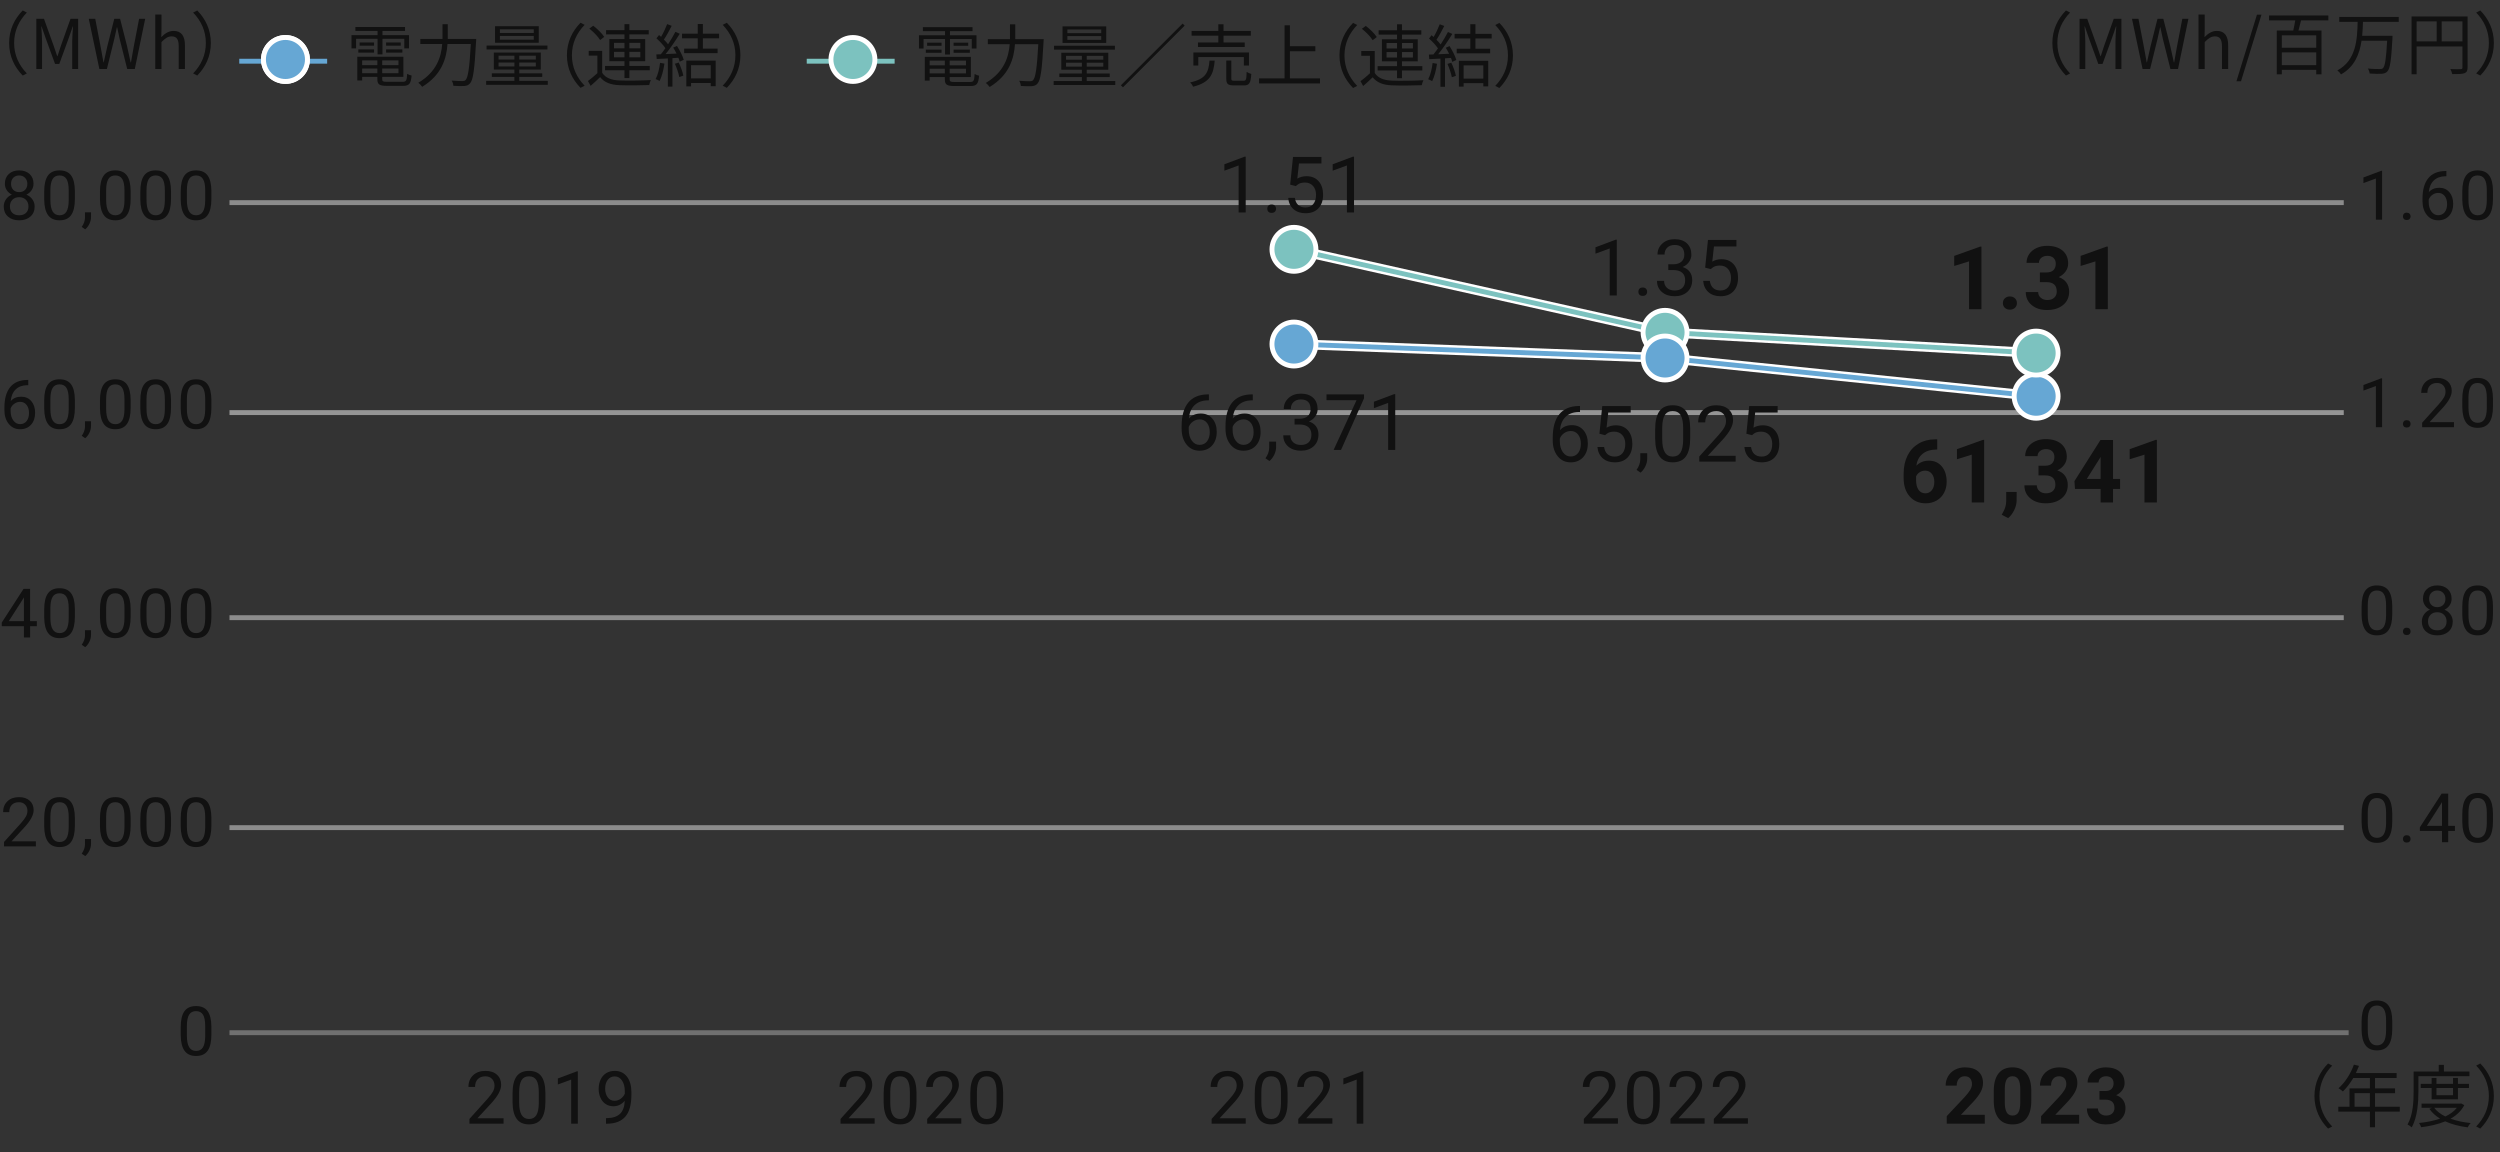 <?xml version="1.0" encoding="UTF-8"?>
<svg xmlns="http://www.w3.org/2000/svg" width="512" height="236" version="1.1" viewBox="0 0 512 236">
  <rect x="0" y="0" width="512" height="236" fill="#333333" stroke="none"/>
  <!-- Generator: Adobe Illustrator 28.6.0, SVG Export Plug-In . SVG Version: 1.2.0 Build 709)  -->
  <g>
    <g id="_電気使用量_xFF08_MWh_xFF09_" data-name="電気使用量_xFF08_MWh_xFF09_">
      <line id="_線_3497" data-name="線_3497" x1="47" y1="84.499" x2="480" y2="84.499" fill="none" isolation="isolate" opacity=".66" stroke="#c8c8c8"/>
      <line id="_線_3078" data-name="線_3078" x1="47" y1="169.499" x2="480" y2="169.499" fill="none" isolation="isolate" opacity=".6" stroke="#c8c8c8"/>
      <line id="_線_3078-2" data-name="線_3078" x1="47" y1="126.499" x2="480" y2="126.499" fill="none" isolation="isolate" opacity=".6" stroke="#c8c8c8"/>
      <line id="_線_3080" data-name="線_3080" x1="47" y1="41.499" x2="480" y2="41.499" fill="none" isolation="isolate" opacity=".6" stroke="#c8c8c8"/>
      <g isolation="isolate">
        <path d="M476.788,217.801l.841.434c-1.611,1.667-2.605,3.74-2.605,6.233s.994,4.566,2.605,6.233l-.841.435c-1.681-1.709-2.788-3.937-2.788-6.668s1.107-4.958,2.788-6.667Z" fill="#111"/>
        <path d="M491.475,227.662h-5.071v3.207h-1.05v-3.207h-6.473v-1.009h2.298v-3.754h4.175v-2.129h-3.404c-.631,1.078-1.373,2.03-2.129,2.759-.197-.168-.631-.518-.896-.658,1.316-1.148,2.492-2.955,3.151-4.832l1.05.252c-.195.49-.42.994-.644,1.471h8.349v1.009h-4.427v2.129h4.104v.98h-4.104v2.773h5.071v1.009ZM485.354,226.653v-2.773h-3.139v2.773h3.139Z" fill="#111"/>
        <path d="M495.291,220.406v3.054c0,2.157-.168,5.309-1.373,7.424-.182-.183-.616-.477-.854-.589,1.148-1.988,1.247-4.818,1.247-6.835v-4.007h5.141v-1.372h1.064v1.372h5.225v.953h-10.449ZM504.689,226.331c-.63,1.205-1.61,2.102-2.814,2.788,1.218.434,2.619.728,4.117.882-.224.21-.49.616-.602.883-1.709-.225-3.278-.616-4.609-1.232-1.484.616-3.193.994-4.93,1.204-.07-.252-.281-.645-.435-.868,1.513-.154,2.997-.435,4.313-.896-.896-.532-1.639-1.205-2.199-2.003l.561-.211h-2.156v-.854h7.914l.182-.043.658.351ZM497.994,225.141v-2.312h-2.227v-.854h2.227v-1.219h.994v1.219h3.391v-1.219h1.008v1.219h2.256v.854h-2.256v2.312h-5.393ZM498.526,226.877c.532.715,1.317,1.303,2.27,1.779.966-.462,1.793-1.036,2.367-1.779h-4.637ZM498.988,222.829v1.471h3.391v-1.471h-3.391Z" fill="#111"/>
        <path d="M507.96,231.136l-.841-.435c1.611-1.667,2.605-3.739,2.605-6.233s-.994-4.566-2.605-6.233l.841-.434c1.681,1.709,2.788,3.936,2.788,6.667s-1.107,4.959-2.788,6.668Z" fill="#111"/>
      </g>
      <g isolation="isolate">
        <path d="M5.79,77.811v1.073h-.232c-.984.019-1.768.31-2.352.875s-.92,1.36-1.012,2.386c.524-.602,1.24-.902,2.146-.902.866,0,1.558.306,2.075.916s.776,1.399.776,2.365c0,1.025-.279,1.846-.837,2.461s-1.307.923-2.246.923c-.953,0-1.725-.365-2.317-1.098-.592-.73-.889-1.673-.889-2.826v-.485c0-1.832.391-3.232,1.172-4.2.782-.969,1.945-1.465,3.49-1.487h.226ZM4.129,82.295c-.433,0-.832.13-1.196.39s-.618.586-.759.978v.465c0,.82.185,1.481.554,1.982s.83.752,1.381.752c.57,0,1.018-.21,1.343-.629s.489-.969.489-1.647c0-.684-.165-1.236-.496-1.658-.331-.421-.769-.632-1.316-.632Z" fill="#111"/>
        <path d="M15.335,83.525c0,1.481-.253,2.582-.759,3.302s-1.296,1.08-2.372,1.08c-1.062,0-1.848-.352-2.358-1.057-.51-.703-.775-1.755-.793-3.154v-1.688c0-1.463.253-2.55.759-3.261s1.299-1.066,2.379-1.066c1.071,0,1.859.343,2.365,1.029.506.686.766,1.744.779,3.175v1.641ZM14.071,81.796c0-1.071-.15-1.852-.451-2.342-.301-.489-.777-.734-1.429-.734-.647,0-1.119.244-1.415.731s-.449,1.237-.458,2.249v2.023c0,1.075.156,1.869.468,2.383.312.512.785.769,1.418.769.625,0,1.088-.241,1.391-.725s.461-1.244.475-2.283v-2.071Z" fill="#111"/>
        <path d="M17.451,89.753l-.718-.492c.428-.597.652-1.212.67-1.846v-1.142h1.237v.991c0,.46-.113.921-.338,1.381s-.509.829-.851,1.107Z" fill="#111"/>
        <path d="M26.757,83.525c0,1.481-.253,2.582-.759,3.302s-1.296,1.08-2.372,1.08c-1.062,0-1.848-.352-2.358-1.057-.51-.703-.775-1.755-.793-3.154v-1.688c0-1.463.253-2.55.759-3.261s1.299-1.066,2.379-1.066c1.071,0,1.859.343,2.365,1.029.506.686.766,1.744.779,3.175v1.641ZM25.492,81.796c0-1.071-.15-1.852-.451-2.342-.301-.489-.777-.734-1.429-.734-.647,0-1.119.244-1.415.731s-.449,1.237-.458,2.249v2.023c0,1.075.156,1.869.468,2.383.312.512.785.769,1.418.769.625,0,1.088-.241,1.391-.725s.461-1.244.475-2.283v-2.071Z" fill="#111"/>
        <path d="M35.024,83.525c0,1.481-.253,2.582-.759,3.302s-1.296,1.08-2.372,1.08c-1.062,0-1.848-.352-2.358-1.057-.51-.703-.775-1.755-.793-3.154v-1.688c0-1.463.253-2.55.759-3.261s1.299-1.066,2.379-1.066c1.071,0,1.859.343,2.365,1.029.506.686.766,1.744.779,3.175v1.641ZM33.76,81.796c0-1.071-.15-1.852-.451-2.342-.301-.489-.777-.734-1.429-.734-.647,0-1.119.244-1.415.731s-.449,1.237-.458,2.249v2.023c0,1.075.156,1.869.468,2.383.312.512.785.769,1.418.769.625,0,1.088-.241,1.391-.725s.461-1.244.475-2.283v-2.071Z" fill="#111"/>
        <path d="M43.292,83.525c0,1.481-.253,2.582-.759,3.302s-1.296,1.08-2.372,1.08c-1.062,0-1.848-.352-2.358-1.057-.51-.703-.775-1.755-.793-3.154v-1.688c0-1.463.253-2.55.759-3.261s1.299-1.066,2.379-1.066c1.071,0,1.859.343,2.365,1.029.506.686.766,1.744.779,3.175v1.641ZM42.027,81.796c0-1.071-.15-1.852-.451-2.342-.301-.489-.777-.734-1.429-.734-.647,0-1.119.244-1.415.731s-.449,1.237-.458,2.249v2.023c0,1.075.156,1.869.468,2.383.312.512.785.769,1.418.769.625,0,1.088-.241,1.391-.725s.461-1.244.475-2.283v-2.071Z" fill="#111"/>
      </g>
      <g isolation="isolate">
        <path d="M6.863,37.629c0,.497-.131.938-.393,1.326s-.616.69-1.063.909c.52.224.931.549,1.234.978s.455.914.455,1.456c0,.861-.291,1.547-.872,2.058s-1.346.766-2.293.766c-.957,0-1.724-.256-2.3-.77-.577-.512-.865-1.197-.865-2.054,0-.538.147-1.023.441-1.456s.701-.761,1.22-.984c-.442-.219-.791-.521-1.046-.909s-.383-.827-.383-1.319c0-.839.269-1.504.807-1.996s1.247-.738,2.126-.738,1.583.246,2.123.738.81,1.157.81,1.996ZM5.831,42.271c0-.556-.177-1.01-.53-1.36s-.814-.526-1.384-.526-1.026.173-1.371.52-.516.802-.516,1.367.167,1.01.502,1.333.801.485,1.398.485c.592,0,1.057-.163,1.395-.489.337-.325.506-.769.506-1.329ZM3.931,35.934c-.497,0-.899.154-1.207.461-.308.309-.461.727-.461,1.255,0,.506.151.915.455,1.228.303.312.708.468,1.213.468s.91-.156,1.213-.468c.303-.312.455-.722.455-1.228s-.157-.918-.472-1.237-.713-.479-1.196-.479Z" fill="#111"/>
        <path d="M15.335,40.739c0,1.481-.253,2.582-.759,3.302s-1.296,1.08-2.372,1.08c-1.062,0-1.848-.352-2.358-1.057-.51-.703-.775-1.755-.793-3.154v-1.688c0-1.463.253-2.55.759-3.261s1.299-1.066,2.379-1.066c1.071,0,1.859.343,2.365,1.029.506.686.766,1.744.779,3.175v1.641ZM14.071,39.01c0-1.071-.15-1.852-.451-2.342-.301-.489-.777-.734-1.429-.734-.647,0-1.119.244-1.415.731s-.449,1.237-.458,2.249v2.023c0,1.075.156,1.869.468,2.383.312.512.785.769,1.418.769.625,0,1.088-.241,1.391-.725s.461-1.244.475-2.283v-2.071Z" fill="#111"/>
        <path d="M17.451,46.967l-.718-.492c.428-.597.652-1.212.67-1.846v-1.142h1.237v.991c0,.46-.113.921-.338,1.381s-.509.829-.851,1.107Z" fill="#111"/>
        <path d="M26.757,40.739c0,1.481-.253,2.582-.759,3.302s-1.296,1.08-2.372,1.08c-1.062,0-1.848-.352-2.358-1.057-.51-.703-.775-1.755-.793-3.154v-1.688c0-1.463.253-2.55.759-3.261s1.299-1.066,2.379-1.066c1.071,0,1.859.343,2.365,1.029.506.686.766,1.744.779,3.175v1.641ZM25.492,39.01c0-1.071-.15-1.852-.451-2.342-.301-.489-.777-.734-1.429-.734-.647,0-1.119.244-1.415.731s-.449,1.237-.458,2.249v2.023c0,1.075.156,1.869.468,2.383.312.512.785.769,1.418.769.625,0,1.088-.241,1.391-.725s.461-1.244.475-2.283v-2.071Z" fill="#111"/>
        <path d="M35.024,40.739c0,1.481-.253,2.582-.759,3.302s-1.296,1.08-2.372,1.08c-1.062,0-1.848-.352-2.358-1.057-.51-.703-.775-1.755-.793-3.154v-1.688c0-1.463.253-2.55.759-3.261s1.299-1.066,2.379-1.066c1.071,0,1.859.343,2.365,1.029.506.686.766,1.744.779,3.175v1.641ZM33.76,39.01c0-1.071-.15-1.852-.451-2.342-.301-.489-.777-.734-1.429-.734-.647,0-1.119.244-1.415.731s-.449,1.237-.458,2.249v2.023c0,1.075.156,1.869.468,2.383.312.512.785.769,1.418.769.625,0,1.088-.241,1.391-.725s.461-1.244.475-2.283v-2.071Z" fill="#111"/>
        <path d="M43.292,40.739c0,1.481-.253,2.582-.759,3.302s-1.296,1.08-2.372,1.08c-1.062,0-1.848-.352-2.358-1.057-.51-.703-.775-1.755-.793-3.154v-1.688c0-1.463.253-2.55.759-3.261s1.299-1.066,2.379-1.066c1.071,0,1.859.343,2.365,1.029.506.686.766,1.744.779,3.175v1.641ZM42.027,39.01c0-1.071-.15-1.852-.451-2.342-.301-.489-.777-.734-1.429-.734-.647,0-1.119.244-1.415.731s-.449,1.237-.458,2.249v2.023c0,1.075.156,1.869.468,2.383.312.512.785.769,1.418.769.625,0,1.088-.241,1.391-.725s.461-1.244.475-2.283v-2.071Z" fill="#111"/>
      </g>
      <g isolation="isolate">
        <path d="M4.657,2.139l.84.434c-1.611,1.667-2.605,3.74-2.605,6.233s.995,4.566,2.605,6.233l-.84.435c-1.681-1.709-2.788-3.937-2.788-6.668s1.106-4.958,2.788-6.667Z" fill="#111"/>
        <path d="M7.437,3.848h1.569l1.975,5.505c.238.714.476,1.429.728,2.143h.07c.238-.714.462-1.429.7-2.143l1.961-5.505h1.568v10.281h-1.218v-5.688c0-.882.098-2.129.168-3.025h-.056l-.812,2.34-1.947,5.337h-.869l-1.947-5.337-.812-2.34h-.056c.056.896.154,2.144.154,3.025v5.688h-1.177V3.848Z" fill="#111"/>
        <path d="M18.174,3.848h1.331l1.079,5.603c.196,1.106.406,2.214.603,3.32h.056c.238-1.106.491-2.214.743-3.32l1.415-5.603h1.191l1.429,5.603c.252,1.093.49,2.199.729,3.32h.07c.196-1.121.392-2.228.588-3.32l1.079-5.603h1.247l-2.129,10.281h-1.555l-1.555-6.191c-.182-.812-.336-1.555-.504-2.339h-.056c-.168.784-.35,1.526-.518,2.339l-1.527,6.191h-1.541l-2.171-10.281Z" fill="#111"/>
        <path d="M31.796,2.979h1.275v3.054l-.042,1.569c.7-.7,1.485-1.274,2.521-1.274,1.597,0,2.325,1.036,2.325,2.983v4.818h-1.275v-4.65c0-1.429-.434-2.031-1.443-2.031-.784,0-1.316.393-2.087,1.163v5.519h-1.275V2.979Z" fill="#111"/>
        <path d="M40.393,15.474l-.84-.435c1.611-1.667,2.605-3.739,2.605-6.233s-.994-4.566-2.605-6.233l.84-.434c1.681,1.709,2.788,3.936,2.788,6.667s-1.107,4.959-2.788,6.668Z" fill="#111"/>
      </g>
      <g isolation="isolate">
        <path d="M7.349,173.343H.827v-.909l3.445-3.828c.51-.579.862-1.05,1.056-1.411.194-.363.291-.737.291-1.125,0-.52-.157-.945-.472-1.278s-.734-.499-1.258-.499c-.629,0-1.118.179-1.466.537-.349.357-.523.855-.523,1.493H.636c0-.916.295-1.656.885-2.222s1.38-.848,2.369-.848c.925,0,1.657.242,2.194.729.538.484.807,1.131.807,1.938,0,.979-.625,2.146-1.873,3.5l-2.666,2.892h4.997v1.032Z" fill="#111"/>
        <path d="M15.335,169.098c0,1.481-.253,2.582-.759,3.302s-1.296,1.08-2.372,1.08c-1.062,0-1.848-.352-2.358-1.057-.51-.703-.775-1.755-.793-3.154v-1.688c0-1.463.253-2.55.759-3.261s1.299-1.066,2.379-1.066c1.071,0,1.859.343,2.365,1.029.506.686.766,1.744.779,3.175v1.641ZM14.071,167.368c0-1.071-.15-1.852-.451-2.342-.301-.489-.777-.734-1.429-.734-.647,0-1.119.244-1.415.731s-.449,1.237-.458,2.249v2.023c0,1.075.156,1.869.468,2.383.312.512.785.769,1.418.769.625,0,1.088-.241,1.391-.725s.461-1.244.475-2.283v-2.071Z" fill="#111"/>
        <path d="M17.451,175.325l-.718-.492c.428-.597.652-1.212.67-1.846v-1.142h1.237v.991c0,.46-.113.921-.338,1.381s-.509.829-.851,1.107Z" fill="#111"/>
        <path d="M26.757,169.098c0,1.481-.253,2.582-.759,3.302s-1.296,1.08-2.372,1.08c-1.062,0-1.848-.352-2.358-1.057-.51-.703-.775-1.755-.793-3.154v-1.688c0-1.463.253-2.55.759-3.261s1.299-1.066,2.379-1.066c1.071,0,1.859.343,2.365,1.029.506.686.766,1.744.779,3.175v1.641ZM25.492,167.368c0-1.071-.15-1.852-.451-2.342-.301-.489-.777-.734-1.429-.734-.647,0-1.119.244-1.415.731s-.449,1.237-.458,2.249v2.023c0,1.075.156,1.869.468,2.383.312.512.785.769,1.418.769.625,0,1.088-.241,1.391-.725s.461-1.244.475-2.283v-2.071Z" fill="#111"/>
        <path d="M35.024,169.098c0,1.481-.253,2.582-.759,3.302s-1.296,1.08-2.372,1.08c-1.062,0-1.848-.352-2.358-1.057-.51-.703-.775-1.755-.793-3.154v-1.688c0-1.463.253-2.55.759-3.261s1.299-1.066,2.379-1.066c1.071,0,1.859.343,2.365,1.029.506.686.766,1.744.779,3.175v1.641ZM33.76,167.368c0-1.071-.15-1.852-.451-2.342-.301-.489-.777-.734-1.429-.734-.647,0-1.119.244-1.415.731s-.449,1.237-.458,2.249v2.023c0,1.075.156,1.869.468,2.383.312.512.785.769,1.418.769.625,0,1.088-.241,1.391-.725s.461-1.244.475-2.283v-2.071Z" fill="#111"/>
        <path d="M43.292,169.098c0,1.481-.253,2.582-.759,3.302s-1.296,1.08-2.372,1.08c-1.062,0-1.848-.352-2.358-1.057-.51-.703-.775-1.755-.793-3.154v-1.688c0-1.463.253-2.55.759-3.261s1.299-1.066,2.379-1.066c1.071,0,1.859.343,2.365,1.029.506.686.766,1.744.779,3.175v1.641ZM42.027,167.368c0-1.071-.15-1.852-.451-2.342-.301-.489-.777-.734-1.429-.734-.647,0-1.119.244-1.415.731s-.449,1.237-.458,2.249v2.023c0,1.075.156,1.869.468,2.383.312.512.785.769,1.418.769.625,0,1.088-.241,1.391-.725s.461-1.244.475-2.283v-2.071Z" fill="#111"/>
      </g>
      <g isolation="isolate">
        <path d="M6.166,127.214h1.381v1.032h-1.381v2.311h-1.271v-2.311H.362v-.745l4.457-6.897h1.347v6.61ZM1.798,127.214h3.097v-4.881l-.15.273-2.946,4.607Z" fill="#111"/>
        <path d="M15.335,126.312c0,1.481-.253,2.582-.759,3.302s-1.296,1.08-2.372,1.08c-1.062,0-1.848-.352-2.358-1.057-.51-.703-.775-1.755-.793-3.154v-1.688c0-1.463.253-2.55.759-3.261s1.299-1.066,2.379-1.066c1.071,0,1.859.343,2.365,1.029.506.686.766,1.744.779,3.175v1.641ZM14.071,124.582c0-1.071-.15-1.852-.451-2.342-.301-.489-.777-.734-1.429-.734-.647,0-1.119.244-1.415.731s-.449,1.237-.458,2.249v2.023c0,1.075.156,1.869.468,2.383.312.512.785.769,1.418.769.625,0,1.088-.241,1.391-.725s.461-1.244.475-2.283v-2.071Z" fill="#111"/>
        <path d="M17.451,132.539l-.718-.492c.428-.597.652-1.212.67-1.846v-1.142h1.237v.991c0,.46-.113.921-.338,1.381s-.509.829-.851,1.107Z" fill="#111"/>
        <path d="M26.757,126.312c0,1.481-.253,2.582-.759,3.302s-1.296,1.08-2.372,1.08c-1.062,0-1.848-.352-2.358-1.057-.51-.703-.775-1.755-.793-3.154v-1.688c0-1.463.253-2.55.759-3.261s1.299-1.066,2.379-1.066c1.071,0,1.859.343,2.365,1.029.506.686.766,1.744.779,3.175v1.641ZM25.492,124.582c0-1.071-.15-1.852-.451-2.342-.301-.489-.777-.734-1.429-.734-.647,0-1.119.244-1.415.731s-.449,1.237-.458,2.249v2.023c0,1.075.156,1.869.468,2.383.312.512.785.769,1.418.769.625,0,1.088-.241,1.391-.725s.461-1.244.475-2.283v-2.071Z" fill="#111"/>
        <path d="M35.024,126.312c0,1.481-.253,2.582-.759,3.302s-1.296,1.08-2.372,1.08c-1.062,0-1.848-.352-2.358-1.057-.51-.703-.775-1.755-.793-3.154v-1.688c0-1.463.253-2.55.759-3.261s1.299-1.066,2.379-1.066c1.071,0,1.859.343,2.365,1.029.506.686.766,1.744.779,3.175v1.641ZM33.76,124.582c0-1.071-.15-1.852-.451-2.342-.301-.489-.777-.734-1.429-.734-.647,0-1.119.244-1.415.731s-.449,1.237-.458,2.249v2.023c0,1.075.156,1.869.468,2.383.312.512.785.769,1.418.769.625,0,1.088-.241,1.391-.725s.461-1.244.475-2.283v-2.071Z" fill="#111"/>
        <path d="M43.292,126.312c0,1.481-.253,2.582-.759,3.302s-1.296,1.08-2.372,1.08c-1.062,0-1.848-.352-2.358-1.057-.51-.703-.775-1.755-.793-3.154v-1.688c0-1.463.253-2.55.759-3.261s1.299-1.066,2.379-1.066c1.071,0,1.859.343,2.365,1.029.506.686.766,1.744.779,3.175v1.641ZM42.027,124.582c0-1.071-.15-1.852-.451-2.342-.301-.489-.777-.734-1.429-.734-.647,0-1.119.244-1.415.731s-.449,1.237-.458,2.249v2.023c0,1.075.156,1.869.468,2.383.312.512.785.769,1.418.769.625,0,1.088-.241,1.391-.725s.461-1.244.475-2.283v-2.071Z" fill="#111"/>
      </g>
      <g isolation="isolate">
        <path d="M43.292,211.884c0,1.481-.253,2.582-.759,3.302s-1.296,1.08-2.372,1.08c-1.062,0-1.848-.352-2.358-1.057-.51-.703-.775-1.755-.793-3.154v-1.688c0-1.463.253-2.55.759-3.261s1.299-1.066,2.379-1.066c1.071,0,1.859.343,2.365,1.029.506.686.766,1.744.779,3.175v1.641ZM42.027,210.155c0-1.071-.15-1.852-.451-2.342-.301-.489-.777-.734-1.429-.734-.647,0-1.119.244-1.415.731s-.449,1.237-.458,2.249v2.023c0,1.075.156,1.869.468,2.383.312.512.785.769,1.418.769.625,0,1.088-.241,1.391-.725s.461-1.244.475-2.283v-2.071Z" fill="#111"/>
      </g>
      <g>
        <path d="M331.353,230.129h-6.987v-.975l3.691-4.102c.547-.619.924-1.124,1.132-1.512.207-.389.312-.79.312-1.205,0-.557-.169-1.013-.506-1.369s-.786-.535-1.348-.535c-.674,0-1.197.191-1.57.575-.374.383-.561.917-.561,1.601h-1.355c0-.982.316-1.775.949-2.381.632-.605,1.478-.908,2.537-.908.991,0,1.775.26,2.352.78.576.52.864,1.212.864,2.076,0,1.05-.669,2.3-2.007,3.75l-2.856,3.099h5.354v1.105Z" fill="#111"/>
        <path d="M339.926,225.581c0,1.588-.271,2.767-.813,3.538s-1.389,1.157-2.541,1.157c-1.138,0-1.98-.377-2.527-1.132-.547-.754-.83-1.881-.85-3.38v-1.809c0-1.568.271-2.732.813-3.494s1.392-1.143,2.549-1.143c1.147,0,1.992.367,2.534,1.103.542.734.82,1.869.835,3.401v1.758ZM338.57,223.728c0-1.147-.161-1.983-.483-2.509-.322-.524-.832-.787-1.53-.787-.693,0-1.199.262-1.517.783-.317.523-.48,1.326-.49,2.41v2.168c0,1.152.167,2.003.502,2.553.334.549.841.824,1.52.824.669,0,1.165-.259,1.49-.777.324-.517.494-1.332.509-2.445v-2.22Z" fill="#111"/>
        <path d="M349.099,230.129h-6.987v-.975l3.691-4.102c.547-.619.924-1.124,1.131-1.512.208-.389.312-.79.312-1.205,0-.557-.168-1.013-.505-1.369s-.786-.535-1.348-.535c-.674,0-1.198.191-1.571.575-.374.383-.561.917-.561,1.601h-1.354c0-.982.315-1.775.948-2.381.632-.605,1.479-.908,2.538-.908.991,0,1.774.26,2.351.78.576.52.864,1.212.864,2.076,0,1.05-.669,2.3-2.007,3.75l-2.856,3.099h5.354v1.105Z" fill="#111"/>
        <path d="M357.972,230.129h-6.987v-.975l3.691-4.102c.547-.619.924-1.124,1.131-1.512.208-.389.312-.79.312-1.205,0-.557-.168-1.013-.505-1.369s-.786-.535-1.348-.535c-.674,0-1.198.191-1.571.575-.374.383-.561.917-.561,1.601h-1.354c0-.982.315-1.775.948-2.381.632-.605,1.479-.908,2.538-.908.991,0,1.774.26,2.351.78.576.52.864,1.212.864,2.076,0,1.05-.669,2.3-2.007,3.75l-2.856,3.099h5.354v1.105Z" fill="#111"/>
      </g>
      <g isolation="isolate">
        <path d="M103.128,230.129h-6.987v-.975l3.691-4.102c.547-.619.924-1.124,1.131-1.512.208-.389.312-.79.312-1.205,0-.557-.168-1.013-.505-1.369s-.786-.535-1.348-.535c-.674,0-1.198.191-1.571.575-.374.383-.561.917-.561,1.601h-1.355c0-.982.316-1.775.949-2.381.632-.605,1.478-.908,2.538-.908.991,0,1.775.26,2.351.78.576.52.864,1.212.864,2.076,0,1.05-.669,2.3-2.007,3.75l-2.856,3.099h5.354v1.105Z" fill="#111"/>
        <path d="M111.701,225.581c0,1.588-.271,2.767-.813,3.538s-1.389,1.157-2.542,1.157c-1.138,0-1.98-.377-2.527-1.132-.547-.754-.83-1.881-.85-3.38v-1.809c0-1.568.271-2.732.813-3.494s1.392-1.143,2.549-1.143c1.147,0,1.992.367,2.534,1.103.542.734.82,1.869.835,3.401v1.758ZM110.346,223.728c0-1.147-.161-1.983-.483-2.509-.322-.524-.833-.787-1.531-.787-.693,0-1.199.262-1.516.783-.317.523-.481,1.326-.491,2.41v2.168c0,1.152.167,2.003.502,2.553.334.549.841.824,1.52.824.669,0,1.166-.259,1.49-.777.325-.517.495-1.332.509-2.445v-2.22Z" fill="#111"/>
        <path d="M118.339,230.129h-1.362v-9.031l-2.732,1.004v-1.23l3.882-1.457h.212v10.715Z" fill="#111"/>
        <path d="M127.952,225.442c-.283.337-.622.607-1.015.812s-.824.309-1.292.309c-.615,0-1.151-.151-1.608-.455-.457-.302-.809-.729-1.058-1.277-.249-.55-.374-1.156-.374-1.82,0-.713.136-1.355.406-1.926.271-.572.656-1.009,1.154-1.312s1.079-.454,1.743-.454c1.055,0,1.886.395,2.494,1.183.608.789.912,1.864.912,3.227v.396c0,2.075-.41,3.59-1.23,4.545-.82.954-2.058,1.444-3.713,1.469h-.264v-1.15h.286c1.118-.02,1.978-.311,2.578-.873.601-.563.928-1.454.981-2.672ZM125.865,225.442c.454,0,.873-.139,1.256-.418.383-.277.663-.622.838-1.032v-.542c0-.889-.193-1.611-.579-2.168s-.874-.835-1.465-.835c-.596,0-1.074.229-1.436.685-.361.457-.542,1.059-.542,1.806,0,.728.174,1.327.523,1.798.349.472.817.707,1.403.707Z" fill="#111"/>
      </g>
      <g isolation="isolate">
        <path d="M179.128,230.129h-6.987v-.975l3.691-4.102c.547-.619.924-1.124,1.131-1.512.208-.389.312-.79.312-1.205,0-.557-.168-1.013-.505-1.369s-.786-.535-1.348-.535c-.674,0-1.198.191-1.571.575-.374.383-.561.917-.561,1.601h-1.355c0-.982.316-1.775.949-2.381.632-.605,1.478-.908,2.538-.908.991,0,1.775.26,2.351.78.576.52.864,1.212.864,2.076,0,1.05-.669,2.3-2.007,3.75l-2.856,3.099h5.354v1.105Z" fill="#111"/>
        <path d="M187.701,225.581c0,1.588-.271,2.767-.813,3.538s-1.389,1.157-2.542,1.157c-1.138,0-1.98-.377-2.527-1.132-.547-.754-.83-1.881-.85-3.38v-1.809c0-1.568.271-2.732.813-3.494s1.392-1.143,2.549-1.143c1.147,0,1.992.367,2.534,1.103.542.734.82,1.869.835,3.401v1.758ZM186.346,223.728c0-1.147-.161-1.983-.483-2.509-.322-.524-.833-.787-1.531-.787-.693,0-1.199.262-1.516.783-.317.523-.481,1.326-.491,2.41v2.168c0,1.152.167,2.003.502,2.553.334.549.841.824,1.52.824.669,0,1.166-.259,1.49-.777.325-.517.495-1.332.509-2.445v-2.22Z" fill="#111"/>
        <path d="M196.874,230.129h-6.987v-.975l3.691-4.102c.547-.619.924-1.124,1.131-1.512.208-.389.312-.79.312-1.205,0-.557-.168-1.013-.505-1.369s-.786-.535-1.348-.535c-.674,0-1.198.191-1.571.575-.374.383-.561.917-.561,1.601h-1.355c0-.982.316-1.775.949-2.381.632-.605,1.478-.908,2.538-.908.991,0,1.775.26,2.351.78.576.52.864,1.212.864,2.076,0,1.05-.669,2.3-2.007,3.75l-2.856,3.099h5.354v1.105Z" fill="#111"/>
        <path d="M205.446,225.581c0,1.588-.271,2.767-.813,3.538s-1.389,1.157-2.542,1.157c-1.138,0-1.98-.377-2.527-1.132-.547-.754-.83-1.881-.85-3.38v-1.809c0-1.568.271-2.732.813-3.494s1.392-1.143,2.549-1.143c1.147,0,1.992.367,2.534,1.103.542.734.82,1.869.835,3.401v1.758ZM204.091,223.728c0-1.147-.161-1.983-.483-2.509-.322-.524-.833-.787-1.531-.787-.693,0-1.199.262-1.516.783-.317.523-.481,1.326-.491,2.41v2.168c0,1.152.167,2.003.502,2.553.334.549.841.824,1.52.824.669,0,1.166-.259,1.49-.777.325-.517.495-1.332.509-2.445v-2.22Z" fill="#111"/>
      </g>
      <g>
        <path d="M255.127,230.129h-6.987v-.975l3.691-4.102c.547-.619.924-1.124,1.131-1.512.208-.389.312-.79.312-1.205,0-.557-.168-1.013-.505-1.369s-.786-.535-1.348-.535c-.674,0-1.198.191-1.571.575-.374.383-.561.917-.561,1.601h-1.355c0-.982.316-1.775.949-2.381.632-.605,1.478-.908,2.538-.908.991,0,1.775.26,2.351.78.576.52.864,1.212.864,2.076,0,1.05-.669,2.3-2.007,3.75l-2.856,3.099h5.354v1.105Z" fill="#111"/>
        <path d="M263.7,225.581c0,1.588-.271,2.767-.813,3.538s-1.389,1.157-2.542,1.157c-1.138,0-1.98-.377-2.527-1.132-.547-.754-.83-1.881-.85-3.38v-1.809c0-1.568.271-2.732.813-3.494s1.392-1.143,2.549-1.143c1.147,0,1.992.367,2.534,1.103.542.734.82,1.869.835,3.401v1.758ZM262.345,223.728c0-1.147-.161-1.983-.483-2.509-.322-.524-.833-.787-1.531-.787-.693,0-1.199.262-1.516.783-.317.523-.481,1.326-.491,2.41v2.168c0,1.152.167,2.003.502,2.553.334.549.841.824,1.52.824.669,0,1.166-.259,1.49-.777.325-.517.495-1.332.509-2.445v-2.22Z" fill="#111"/>
        <path d="M272.873,230.129h-6.987v-.975l3.691-4.102c.547-.619.924-1.124,1.131-1.512.208-.389.312-.79.312-1.205,0-.557-.168-1.013-.505-1.369s-.786-.535-1.348-.535c-.674,0-1.198.191-1.571.575-.374.383-.561.917-.561,1.601h-1.355c0-.982.316-1.775.949-2.381.632-.605,1.478-.908,2.538-.908.991,0,1.775.26,2.351.78.576.52.864,1.212.864,2.076,0,1.05-.669,2.3-2.007,3.75l-2.856,3.099h5.354v1.105Z" fill="#111"/>
        <path d="M279.212,230.129h-1.362v-9.031l-2.732,1.004v-1.23l3.882-1.457h.212v10.715Z" fill="#111"/>
      </g>
      <g isolation="isolate">
        <path d="M423.111,2.139l.841.434c-1.61,1.667-2.605,3.74-2.605,6.233s.995,4.566,2.605,6.233l-.841.435c-1.681-1.709-2.787-3.937-2.787-6.668s1.106-4.958,2.787-6.667Z" fill="#111"/>
        <path d="M425.892,3.848h1.569l1.975,5.505c.238.714.477,1.429.729,2.143h.07c.238-.714.462-1.429.699-2.143l1.962-5.505h1.568v10.281h-1.218v-5.688c0-.882.098-2.129.168-3.025h-.057l-.812,2.34-1.947,5.337h-.868l-1.946-5.337-.812-2.34h-.057c.057.896.154,2.144.154,3.025v5.688h-1.177V3.848Z" fill="#111"/>
        <path d="M436.629,3.848h1.331l1.079,5.603c.195,1.106.406,2.214.602,3.32h.057c.238-1.106.49-2.214.742-3.32l1.414-5.603h1.191l1.429,5.603c.252,1.093.49,2.199.729,3.32h.069c.197-1.121.393-2.228.589-3.32l1.079-5.603h1.246l-2.129,10.281h-1.555l-1.555-6.191c-.183-.812-.337-1.555-.505-2.339h-.056c-.168.784-.351,1.526-.519,2.339l-1.526,6.191h-1.541l-2.172-10.281Z" fill="#111"/>
        <path d="M450.252,2.979h1.274v3.054l-.042,1.569c.7-.7,1.484-1.274,2.521-1.274,1.597,0,2.325,1.036,2.325,2.983v4.818h-1.274v-4.65c0-1.429-.435-2.031-1.443-2.031-.784,0-1.316.393-2.087,1.163v5.519h-1.274V2.979Z" fill="#111"/>
        <path d="M462.223,3.007h.925l-4.188,13.63h-.938l4.201-13.63Z" fill="#111"/>
        <path d="M471.255,4.184c-.168.714-.351,1.442-.532,2.073h4.721v8.965h-1.079v-.911h-7.046v.911h-1.036V6.257h3.376c.14-.616.294-1.387.406-2.073h-5.365v-1.022h12.145v1.022h-5.589ZM474.364,7.238h-7.046v2.535h7.046v-2.535ZM474.364,13.345v-2.62h-7.046v2.62h7.046Z" fill="#111"/>
        <path d="M483.938,4.478c-.027.925-.07,1.892-.168,2.857h6.219s0,.364-.014.505c-.252,4.51-.477,6.177-1.022,6.766-.321.35-.658.462-1.19.504s-1.499.014-2.465-.056c-.015-.309-.154-.729-.365-1.022,1.051.111,2.06.111,2.438.111.322,0,.49-.027.658-.182.421-.378.658-1.919.855-5.617h-5.239c-.406,2.745-1.442,5.351-4.202,6.892-.168-.28-.477-.616-.757-.812,3.88-2.059,4.076-6.373,4.161-9.945h-3.769v-1.009h12.187v1.009h-7.326Z" fill="#111"/>
        <path d="M505.361,13.807c0,.673-.168,1.009-.645,1.19-.462.168-1.246.183-2.492.183-.057-.28-.238-.757-.393-1.037.952.042,1.863.028,2.129.015.252,0,.35-.084.35-.351v-4.286h-9.385v5.687h-1.036V3.372h11.472v10.436ZM494.926,8.484h4.104v-4.104h-4.104v4.104ZM504.311,8.484v-4.104h-4.258v4.104h4.258Z" fill="#111"/>
        <path d="M507.959,15.474l-.84-.435c1.611-1.667,2.605-3.739,2.605-6.233s-.994-4.566-2.605-6.233l.84-.434c1.682,1.709,2.788,3.936,2.788,6.667s-1.106,4.959-2.788,6.668Z" fill="#111"/>
      </g>
      <g isolation="isolate">
        <path d="M487.851,44.984h-1.271v-8.429l-2.55.937v-1.148l3.623-1.36h.198v10.001Z" fill="#111"/>
        <path d="M492.119,44.321c0-.219.064-.401.194-.547s.325-.219.585-.219.457.073.591.219c.135.146.202.328.202.547,0,.21-.067.385-.202.526-.134.142-.331.212-.591.212s-.455-.07-.585-.212-.194-.316-.194-.526Z" fill="#111"/>
        <path d="M501.016,35.024v1.073h-.232c-.984.019-1.769.31-2.352.875-.584.565-.921,1.36-1.012,2.386.523-.602,1.239-.902,2.146-.902.865,0,1.558.306,2.074.916.518.61.776,1.399.776,2.365,0,1.025-.279,1.846-.838,2.461-.558.615-1.307.923-2.245.923-.953,0-1.726-.365-2.317-1.098-.593-.73-.889-1.673-.889-2.826v-.485c0-1.832.391-3.232,1.172-4.2.782-.969,1.945-1.465,3.49-1.487h.226ZM499.354,39.509c-.434,0-.832.13-1.196.39-.365.26-.618.586-.759.978v.465c0,.82.185,1.481.554,1.982s.829.752,1.381.752c.569,0,1.018-.21,1.343-.629.326-.419.489-.969.489-1.647,0-.684-.165-1.236-.496-1.658-.33-.421-.769-.632-1.315-.632Z" fill="#111"/>
        <path d="M510.561,40.739c0,1.481-.253,2.582-.759,3.302s-1.296,1.08-2.372,1.08c-1.062,0-1.848-.352-2.358-1.057-.51-.703-.774-1.755-.793-3.154v-1.688c0-1.463.253-2.55.759-3.261s1.299-1.066,2.379-1.066c1.071,0,1.859.343,2.365,1.029.506.686.766,1.744.779,3.175v1.641ZM509.296,39.01c0-1.071-.15-1.852-.451-2.342-.301-.489-.776-.734-1.429-.734-.646,0-1.118.244-1.415.731-.296.487-.448,1.237-.458,2.249v2.023c0,1.075.156,1.869.469,2.383.312.512.785.769,1.418.769.625,0,1.088-.241,1.392-.725.303-.483.461-1.244.475-2.283v-2.071Z" fill="#111"/>
      </g>
      <g isolation="isolate">
        <path d="M487.851,87.484h-1.271v-8.429l-2.55.937v-1.148l3.623-1.36h.198v10.001Z" fill="#111"/>
        <path d="M492.119,86.821c0-.219.064-.401.194-.547s.325-.219.585-.219.457.073.591.219c.135.146.202.328.202.547,0,.21-.067.385-.202.526-.134.142-.331.212-.591.212s-.455-.07-.585-.212-.194-.316-.194-.526Z" fill="#111"/>
        <path d="M502.574,87.484h-6.521v-.909l3.445-3.828c.51-.579.862-1.05,1.056-1.411.194-.363.291-.737.291-1.125,0-.52-.157-.945-.472-1.278s-.734-.499-1.258-.499c-.629,0-1.118.179-1.467.537-.349.357-.522.855-.522,1.493h-1.265c0-.916.295-1.656.885-2.222.591-.565,1.38-.848,2.369-.848.925,0,1.656.242,2.194.729.537.484.807,1.131.807,1.938,0,.979-.625,2.146-1.873,3.5l-2.666,2.892h4.997v1.032Z" fill="#111"/>
        <path d="M510.561,83.239c0,1.481-.253,2.582-.759,3.302s-1.296,1.08-2.372,1.08c-1.062,0-1.848-.352-2.358-1.057-.51-.703-.774-1.755-.793-3.154v-1.688c0-1.463.253-2.55.759-3.261s1.299-1.066,2.379-1.066c1.071,0,1.859.343,2.365,1.029.506.686.766,1.744.779,3.175v1.641ZM509.296,81.51c0-1.071-.15-1.852-.451-2.342-.301-.489-.776-.734-1.429-.734-.646,0-1.118.244-1.415.731-.296.487-.448,1.237-.458,2.249v2.023c0,1.075.156,1.869.469,2.383.312.512.785.769,1.418.769.625,0,1.088-.241,1.392-.725.303-.483.461-1.244.475-2.283v-2.071Z" fill="#111"/>
      </g>
      <g isolation="isolate">
        <path d="M489.936,125.739c0,1.481-.253,2.582-.759,3.302s-1.296,1.08-2.372,1.08c-1.062,0-1.848-.352-2.358-1.057-.51-.703-.774-1.755-.793-3.154v-1.688c0-1.463.253-2.55.759-3.261s1.299-1.066,2.379-1.066c1.071,0,1.859.343,2.365,1.029.506.686.766,1.744.779,3.175v1.641ZM488.671,124.01c0-1.071-.15-1.852-.451-2.342-.301-.489-.776-.734-1.429-.734-.646,0-1.118.244-1.415.731-.296.487-.448,1.237-.458,2.249v2.023c0,1.075.156,1.869.469,2.383.312.512.785.769,1.418.769.625,0,1.088-.241,1.392-.725.303-.483.461-1.244.475-2.283v-2.071Z" fill="#111"/>
        <path d="M492.119,129.321c0-.219.064-.401.194-.547s.325-.219.585-.219.457.073.591.219c.135.146.202.328.202.547,0,.21-.067.385-.202.526-.134.142-.331.212-.591.212s-.455-.07-.585-.212-.194-.316-.194-.526Z" fill="#111"/>
        <path d="M502.089,122.629c0,.497-.131.938-.394,1.326-.262.388-.616.69-1.062.909.52.224.931.549,1.233.978.304.429.455.914.455,1.456,0,.861-.291,1.547-.872,2.058s-1.346.766-2.293.766c-.957,0-1.724-.256-2.301-.77-.576-.512-.864-1.197-.864-2.054,0-.538.146-1.023.44-1.456s.701-.761,1.221-.984c-.442-.219-.791-.521-1.046-.909-.256-.388-.383-.827-.383-1.319,0-.839.269-1.504.807-1.996.537-.492,1.246-.738,2.126-.738.875,0,1.582.246,2.122.738s.811,1.157.811,1.996ZM501.057,127.271c0-.556-.177-1.01-.53-1.36-.353-.351-.814-.526-1.384-.526s-1.026.173-1.371.52c-.344.347-.516.802-.516,1.367s.167,1.01.502,1.333.801.485,1.398.485c.592,0,1.057-.163,1.395-.489.337-.325.506-.769.506-1.329ZM499.156,120.934c-.497,0-.899.154-1.207.461-.308.309-.461.727-.461,1.255,0,.506.151.915.454,1.228.304.312.708.468,1.214.468s.91-.156,1.213-.468c.304-.312.455-.722.455-1.228s-.157-.918-.472-1.237-.714-.479-1.196-.479Z" fill="#111"/>
        <path d="M510.561,125.739c0,1.481-.253,2.582-.759,3.302s-1.296,1.08-2.372,1.08c-1.062,0-1.848-.352-2.358-1.057-.51-.703-.774-1.755-.793-3.154v-1.688c0-1.463.253-2.55.759-3.261s1.299-1.066,2.379-1.066c1.071,0,1.859.343,2.365,1.029.506.686.766,1.744.779,3.175v1.641ZM509.296,124.01c0-1.071-.15-1.852-.451-2.342-.301-.489-.776-.734-1.429-.734-.646,0-1.118.244-1.415.731-.296.487-.448,1.237-.458,2.249v2.023c0,1.075.156,1.869.469,2.383.312.512.785.769,1.418.769.625,0,1.088-.241,1.392-.725.303-.483.461-1.244.475-2.283v-2.071Z" fill="#111"/>
      </g>
      <g isolation="isolate">
        <path d="M489.936,168.239c0,1.481-.253,2.582-.759,3.302s-1.296,1.08-2.372,1.08c-1.062,0-1.848-.352-2.358-1.057-.51-.703-.774-1.755-.793-3.154v-1.688c0-1.463.253-2.55.759-3.261s1.299-1.066,2.379-1.066c1.071,0,1.859.343,2.365,1.029.506.686.766,1.744.779,3.175v1.641ZM488.671,166.51c0-1.071-.15-1.852-.451-2.342-.301-.489-.776-.734-1.429-.734-.646,0-1.118.244-1.415.731-.296.487-.448,1.237-.458,2.249v2.023c0,1.075.156,1.869.469,2.383.312.512.785.769,1.418.769.625,0,1.088-.241,1.392-.725.303-.483.461-1.244.475-2.283v-2.071Z" fill="#111"/>
        <path d="M492.119,171.821c0-.219.064-.401.194-.547s.325-.219.585-.219.457.073.591.219c.135.146.202.328.202.547,0,.21-.067.385-.202.526-.134.142-.331.212-.591.212s-.455-.07-.585-.212-.194-.316-.194-.526Z" fill="#111"/>
        <path d="M501.392,169.142h1.381v1.032h-1.381v2.311h-1.271v-2.311h-4.532v-.745l4.457-6.897h1.347v6.61ZM497.023,169.142h3.097v-4.881l-.15.273-2.946,4.607Z" fill="#111"/>
        <path d="M510.561,168.239c0,1.481-.253,2.582-.759,3.302s-1.296,1.08-2.372,1.08c-1.062,0-1.848-.352-2.358-1.057-.51-.703-.774-1.755-.793-3.154v-1.688c0-1.463.253-2.55.759-3.261s1.299-1.066,2.379-1.066c1.071,0,1.859.343,2.365,1.029.506.686.766,1.744.779,3.175v1.641ZM509.296,166.51c0-1.071-.15-1.852-.451-2.342-.301-.489-.776-.734-1.429-.734-.646,0-1.118.244-1.415.731-.296.487-.448,1.237-.458,2.249v2.023c0,1.075.156,1.869.469,2.383.312.512.785.769,1.418.769.625,0,1.088-.241,1.392-.725.303-.483.461-1.244.475-2.283v-2.071Z" fill="#111"/>
      </g>
      <g isolation="isolate">
        <path d="M489.936,210.739c0,1.481-.253,2.582-.759,3.302s-1.296,1.08-2.372,1.08c-1.062,0-1.848-.352-2.358-1.057-.51-.703-.774-1.755-.793-3.154v-1.688c0-1.463.253-2.55.759-3.261s1.299-1.066,2.379-1.066c1.071,0,1.859.343,2.365,1.029.506.686.766,1.744.779,3.175v1.641ZM488.671,209.01c0-1.071-.15-1.852-.451-2.342-.301-.489-.776-.734-1.429-.734-.646,0-1.118.244-1.415.731-.296.487-.448,1.237-.458,2.249v2.023c0,1.075.156,1.869.469,2.383.312.512.785.769,1.418.769.625,0,1.088-.241,1.392-.725.303-.483.461-1.244.475-2.283v-2.071Z" fill="#111"/>
      </g>
      <line id="_線_3073" data-name="線_3073" x1="47" y1="211.499" x2="481" y2="211.499" fill="none" stroke="#707070"/>
      <g isolation="isolate">
        <path d="M406.491,230.129h-7.797v-1.547l3.68-3.922c.505-.552.879-1.034,1.121-1.445s.363-.802.363-1.172c0-.505-.128-.902-.383-1.191-.256-.289-.62-.434-1.094-.434-.511,0-.913.176-1.207.527-.295.352-.441.813-.441,1.387h-2.266c0-.692.165-1.325.496-1.898.33-.573.798-1.022,1.402-1.348.604-.325,1.289-.488,2.055-.488,1.172,0,2.082.281,2.73.844s.973,1.356.973,2.383c0,.562-.146,1.136-.438,1.719-.292.583-.792,1.263-1.5,2.039l-2.586,2.727h4.891v1.82Z" fill="#111"/>
        <path d="M416.01,225.426c0,1.573-.325,2.776-.977,3.609s-1.604,1.25-2.859,1.25c-1.239,0-2.188-.409-2.844-1.227s-.992-1.989-1.008-3.516v-2.094c0-1.589.329-2.794.988-3.617s1.608-1.234,2.848-1.234,2.188.407,2.844,1.223.992,1.985,1.008,3.512v2.094ZM413.752,223.125c0-.944-.129-1.631-.387-2.061-.258-.431-.66-.646-1.207-.646-.531,0-.923.205-1.176.614s-.387,1.049-.402,1.919v2.769c0,.929.126,1.618.379,2.068.253.451.657.677,1.215.677.552,0,.95-.217,1.195-.649s.372-1.095.383-1.986v-2.705Z" fill="#111"/>
        <path d="M425.811,230.129h-7.797v-1.547l3.68-3.922c.505-.552.879-1.034,1.121-1.445s.363-.802.363-1.172c0-.505-.128-.902-.383-1.191-.256-.289-.62-.434-1.094-.434-.511,0-.913.176-1.207.527-.295.352-.441.813-.441,1.387h-2.266c0-.692.165-1.325.496-1.898.33-.573.798-1.022,1.402-1.348.604-.325,1.289-.488,2.055-.488,1.172,0,2.082.281,2.73.844s.973,1.356.973,2.383c0,.562-.146,1.136-.438,1.719-.292.583-.792,1.263-1.5,2.039l-2.586,2.727h4.891v1.82Z" fill="#111"/>
        <path d="M429.97,223.442h1.203c.573,0,.997-.144,1.273-.43s.414-.667.414-1.141c0-.458-.137-.815-.41-1.07s-.649-.383-1.129-.383c-.433,0-.794.118-1.086.355s-.438.546-.438.926h-2.258c0-.594.16-1.126.48-1.598s.769-.84,1.344-1.105,1.21-.398,1.902-.398c1.203,0,2.146.288,2.828.863s1.023,1.368,1.023,2.379c0,.521-.159,1-.477,1.438s-.734.773-1.25,1.008c.641.229,1.118.573,1.434,1.031s.473,1,.473,1.625c0,1.011-.368,1.82-1.105,2.43s-1.712.914-2.926.914c-1.136,0-2.063-.3-2.785-.898s-1.082-1.391-1.082-2.375h2.258c0,.427.16.776.48,1.047s.715.406,1.184.406c.536,0,.957-.142,1.262-.426s.457-.66.457-1.129c0-1.136-.625-1.703-1.875-1.703h-1.195v-1.766Z" fill="#111"/>
      </g>
      <g id="_売上高" data-name="売上高" isolation="isolate">
        <g isolation="isolate">
          <path d="M77.322,7.947h-4.398v1.961h-.938v-2.718h5.337v-.854h-4.539v-.812h10.169v.812h-4.623v.854h5.435v2.718h-.966v-1.961h-4.469v3.193h-1.008v-3.193ZM82.435,16.757c.742,0,.882-.238.953-1.639.238.153.616.294.91.35-.154,1.695-.476,2.115-1.793,2.115h-3.222c-1.569,0-2.003-.267-2.003-1.387v-.448h-3.11v.729h-.995v-4.86h9.441v4.132h-4.342v.448c0,.477.168.561,1.05.561h3.11ZM73.386,10.118h3.222v.658h-3.222v-.658ZM76.608,9.347h-2.956v-.645h2.956v.645ZM74.17,12.373v.967h3.11v-.967h-3.11ZM77.28,14.992v-.952h-3.11v.952h3.11ZM81.608,12.373h-3.333v.967h3.333v-.967ZM81.608,14.992v-.952h-3.333v.952h3.333ZM82.071,8.703v.645h-2.998v-.645h2.998ZM79.073,10.118h3.333v.658h-3.333v-.658Z" fill="#111"/>
          <path d="M97.528,7.974s-.014.393-.028.547c-.308,5.743-.602,7.83-1.219,8.53-.322.393-.658.504-1.19.561-.49.042-1.387.014-2.241-.042-.014-.309-.14-.757-.35-1.064.952.084,1.849.098,2.199.098.294,0,.476-.042.644-.21.504-.477.812-2.451,1.079-7.382h-4.776c-.196,2.899-1.121,6.289-5.183,8.769-.168-.252-.546-.658-.798-.826,3.796-2.256,4.693-5.323,4.903-7.942h-4.482v-1.037h4.539v-3.025h1.079v3.025h5.827Z" fill="#111"/>
          <path d="M112.186,16.561v.812h-12.621v-.812h5.785v-.812h-4.623v-.729h4.623v-.771h-4.216v-3.487h9.624v3.487h-4.413v.771h4.707v.729h-4.707v.812h5.841ZM112.116,10.131h-12.467v-.798h12.467v.798ZM110.337,8.758h-8.951v-3.39h8.951v3.39ZM102.101,12.191h3.25v-.785h-3.25v.785ZM105.35,13.605v-.798h-3.25v.798h3.25ZM109.314,6h-6.934v.756h6.934v-.756ZM109.314,7.358h-6.934v.771h6.934v-.771ZM109.735,11.406h-3.39v.785h3.39v-.785ZM109.735,12.807h-3.39v.798h3.39v-.798Z" fill="#111"/>
          <path d="M118.892,4.655l.84.434c-1.611,1.667-2.605,3.74-2.605,6.233s.995,4.566,2.605,6.233l-.84.435c-1.681-1.709-2.788-3.937-2.788-6.668s1.106-4.958,2.788-6.667Z" fill="#111"/>
          <path d="M123.325,14.908c.658,1.037,1.891,1.513,3.53,1.569,1.541.07,4.763.028,6.443-.084-.126.238-.294.714-.336,1.022-1.569.07-4.524.098-6.093.028-1.835-.07-3.096-.561-3.964-1.653-.616.603-1.261,1.19-1.947,1.793l-.546-.994c.588-.435,1.303-1.022,1.933-1.611v-3.586h-1.779v-.98h2.76v4.496ZM122.904,8.199c-.42-.7-1.359-1.667-2.213-2.34l.798-.588c.854.645,1.821,1.597,2.255,2.283l-.84.645ZM127.891,14.39h-3.978v-.883h3.978v-.98h-3.096v-4.524h3.096v-.952h-3.768v-.883h3.768v-1.232h1.008v1.232h3.964v.883h-3.964v.952h3.236v4.524h-3.236v.98h4.174v.883h-4.174v1.597h-1.008v-1.597ZM125.748,9.893h2.143v-1.12h-2.143v1.12ZM127.891,11.743v-1.121h-2.143v1.121h2.143ZM128.899,8.773v1.12h2.241v-1.12h-2.241ZM131.141,10.622h-2.241v1.121h2.241v-1.121Z" fill="#111"/>
          <path d="M136.078,13.031c-.196,1.317-.533,2.662-.995,3.559-.168-.126-.588-.322-.812-.393.462-.854.756-2.102.911-3.334l.896.168ZM138.641,9.403c.575.896,1.191,2.088,1.387,2.844l-.826.393c-.056-.238-.14-.505-.266-.812l-1.219.084v5.827h-.938v-5.771c-.84.042-1.611.084-2.283.112l-.084-.938c.28,0,.602-.014.924-.028.308-.364.63-.798.938-1.246-.42-.631-1.177-1.429-1.835-2.018l.532-.672c.14.111.28.237.42.364.462-.785.953-1.835,1.247-2.605l.925.35c-.477.938-1.065,2.06-1.597,2.815.336.337.63.673.854.967.574-.883,1.106-1.793,1.499-2.55l.896.393c-.812,1.316-1.919,2.97-2.9,4.16.701-.028,1.471-.056,2.241-.098-.21-.421-.448-.854-.686-1.232l.77-.337ZM139.005,12.807c.406.854.812,1.961.938,2.689l-.826.28c-.126-.729-.519-1.85-.896-2.718l.784-.252ZM143.95,7.848v2.102h3.012v.938h-6.85v-.938h2.787v-2.102h-3.222v-.952h3.222v-1.976h1.051v1.976h3.32v.952h-3.32ZM140.561,12.415h6.009v5.239h-1.009v-.658h-4.034v.7h-.966v-5.281ZM141.527,13.353v2.704h4.034v-2.704h-4.034Z" fill="#111"/>
          <path d="M148.846,17.99l-.84-.435c1.611-1.667,2.605-3.739,2.605-6.233s-.995-4.566-2.605-6.233l.84-.434c1.681,1.709,2.788,3.936,2.788,6.667s-1.107,4.959-2.788,6.668Z" fill="#111"/>
        </g>
      </g>
      <line id="_線_3606" data-name="線_3606" x1="49" y1="12.535" x2="67" y2="12.535" fill="none" stroke="#66a7d4"/>
      <g id="_楕円形_566" data-name="楕円形_566">
        <circle cx="58.46" cy="12.18" r="4.5" fill="#66a7d4" stroke="#fff" stroke-miterlimit="10"/>
        <circle cx="58.46" cy="12.18" r="4.5" fill="#66a7d4" stroke="#fff"/>
      </g>
      <g id="_経常利益率" data-name="経常利益率" isolation="isolate">
        <g isolation="isolate">
          <path d="M193.543,7.982h-4.398v1.961h-.938v-2.718h5.337v-.854h-4.539v-.812h10.169v.812h-4.623v.854h5.435v2.718h-.966v-1.961h-4.469v3.193h-1.008v-3.193ZM198.656,16.792c.742,0,.882-.238.953-1.639.238.153.616.294.91.35-.154,1.695-.476,2.115-1.793,2.115h-3.222c-1.569,0-2.003-.267-2.003-1.387v-.448h-3.11v.729h-.995v-4.86h9.441v4.132h-4.342v.448c0,.477.168.561,1.05.561h3.11ZM189.607,10.153h3.222v.658h-3.222v-.658ZM192.829,9.382h-2.956v-.645h2.956v.645ZM190.391,12.408v.967h3.11v-.967h-3.11ZM193.501,15.027v-.952h-3.11v.952h3.11ZM197.829,12.408h-3.333v.967h3.333v-.967ZM197.829,15.027v-.952h-3.333v.952h3.333ZM198.292,8.738v.645h-2.998v-.645h2.998ZM195.294,10.153h3.333v.658h-3.333v-.658Z" fill="#111"/>
          <path d="M213.749,8.009s-.014.393-.028.547c-.308,5.743-.602,7.83-1.219,8.53-.322.393-.658.504-1.19.561-.49.042-1.387.014-2.241-.042-.014-.309-.14-.757-.35-1.064.952.084,1.849.098,2.199.098.294,0,.476-.042.644-.21.504-.477.812-2.451,1.079-7.382h-4.776c-.196,2.899-1.121,6.289-5.183,8.769-.168-.252-.546-.658-.798-.826,3.796-2.256,4.693-5.323,4.903-7.942h-4.482v-1.037h4.539v-3.025h1.079v3.025h5.827Z" fill="#111"/>
          <path d="M228.407,16.596v.812h-12.621v-.812h5.785v-.812h-4.623v-.729h4.623v-.771h-4.216v-3.487h9.624v3.487h-4.413v.771h4.707v.729h-4.707v.812h5.841ZM228.336,10.167h-12.467v-.798h12.467v.798ZM226.558,8.793h-8.951v-3.39h8.951v3.39ZM218.321,12.226h3.25v-.785h-3.25v.785ZM221.571,13.64v-.798h-3.25v.798h3.25ZM225.535,6.035h-6.934v.756h6.934v-.756ZM225.535,7.393h-6.934v.771h6.934v-.771ZM225.956,11.441h-3.39v.785h3.39v-.785ZM225.956,12.842h-3.39v.798h3.39v-.798Z" fill="#111"/>
          <path d="M242.617,5.25l-12.635,12.635-.42-.421,12.635-12.635.42.421Z" fill="#111"/>
          <path d="M248.772,12.408c-.238,2.844-.966,4.497-4.44,5.351-.084-.266-.364-.672-.588-.882,3.208-.687,3.768-2.045,3.964-4.469h1.064ZM249.515,7.309h-5.477v-.967h5.477v-1.372h1.064v1.372h5.589v.967h-5.589v1.387h4.342v.925h-9.581v-.925h4.174v-1.387ZM254.74,13.417v-1.723h-9.329v1.723h-1.008v-2.676h11.388v2.676h-1.051ZM254.67,16.541c.518,0,.602-.238.644-1.808.238.168.658.322.953.406-.126,1.877-.406,2.354-1.499,2.354h-2.045c-1.261,0-1.583-.309-1.583-1.387v-3.712h1.037v3.698c0,.378.098.448.645.448h1.849Z" fill="#111"/>
          <path d="M270.336,16.05v1.036h-12.48v-1.036h5.225V5.18h1.093v4.286h5.211v1.036h-5.211v5.548h6.163Z" fill="#111"/>
          <path d="M277.112,4.69l.84.434c-1.611,1.667-2.605,3.74-2.605,6.233s.995,4.566,2.605,6.233l-.84.435c-1.681-1.709-2.788-3.937-2.788-6.668s1.106-4.958,2.788-6.667Z" fill="#111"/>
          <path d="M281.545,14.943c.658,1.037,1.891,1.513,3.53,1.569,1.541.07,4.763.028,6.443-.084-.126.238-.294.714-.336,1.022-1.569.07-4.524.098-6.093.028-1.835-.07-3.096-.561-3.964-1.653-.616.603-1.261,1.19-1.947,1.793l-.546-.994c.588-.435,1.303-1.022,1.933-1.611v-3.586h-1.779v-.98h2.76v4.496ZM281.125,8.234c-.42-.7-1.359-1.667-2.213-2.34l.798-.588c.854.645,1.821,1.597,2.255,2.283l-.84.645ZM286.112,14.425h-3.978v-.883h3.978v-.98h-3.096v-4.524h3.096v-.952h-3.768v-.883h3.768v-1.232h1.008v1.232h3.964v.883h-3.964v.952h3.236v4.524h-3.236v.98h4.174v.883h-4.174v1.597h-1.008v-1.597ZM283.969,9.928h2.143v-1.12h-2.143v1.12ZM286.112,11.778v-1.121h-2.143v1.121h2.143ZM287.12,8.808v1.12h2.241v-1.12h-2.241ZM289.361,10.657h-2.241v1.121h2.241v-1.121Z" fill="#111"/>
          <path d="M294.299,13.066c-.196,1.317-.533,2.662-.995,3.559-.168-.126-.588-.322-.812-.393.462-.854.756-2.102.911-3.334l.896.168ZM296.862,9.438c.575.896,1.191,2.088,1.387,2.844l-.826.393c-.057-.238-.141-.505-.267-.812l-1.219.084v5.827h-.938v-5.771c-.84.042-1.611.084-2.283.112l-.084-.938c.28,0,.602-.014.924-.028.308-.364.63-.798.938-1.246-.42-.631-1.177-1.429-1.835-2.018l.532-.672c.14.111.28.237.42.364.462-.785.953-1.835,1.247-2.605l.925.35c-.477.938-1.065,2.06-1.597,2.815.336.337.63.673.854.967.574-.883,1.106-1.793,1.499-2.55l.896.393c-.812,1.316-1.919,2.97-2.9,4.16.701-.028,1.471-.056,2.241-.098-.21-.421-.448-.854-.686-1.232l.77-.337ZM297.227,12.842c.406.854.812,1.961.938,2.689l-.826.28c-.126-.729-.519-1.85-.897-2.718l.785-.252ZM302.171,7.883v2.102h3.012v.938h-6.85v-.938h2.787v-2.102h-3.222v-.952h3.222v-1.976h1.051v1.976h3.32v.952h-3.32ZM298.781,12.45h6.01v5.239h-1.009v-.658h-4.034v.7h-.967v-5.281ZM299.748,13.388v2.704h4.034v-2.704h-4.034Z" fill="#111"/>
          <path d="M307.066,18.025l-.84-.435c1.61-1.667,2.605-3.739,2.605-6.233s-.995-4.566-2.605-6.233l.84-.434c1.681,1.709,2.788,3.936,2.788,6.667s-1.107,4.959-2.788,6.668Z" fill="#111"/>
        </g>
      </g>
      <line id="_線_3606-2" data-name="線_3606" x1="165.22" y1="12.535" x2="183.22" y2="12.535" fill="none" stroke="#7cc2bf"/>
      <circle cx="174.68" cy="12.18" r="4.5" fill="#7cc2bf" stroke="#fff"/>
      <g id="_線_3606-3" data-name="線_3606">
        <polyline points="265 51.062 341 68.062 417 72.312" fill="none" stroke="#fff" stroke-width="2"/>
        <polyline points="265 51.062 341 68.062 417 72.312" fill="none" stroke="#7cc2bf"/>
      </g>
      <g>
        <path d="M323.586,83.148v1.227h-.266c-1.125.021-2.021.354-2.688,1-.667.646-1.053,1.555-1.156,2.727.599-.688,1.416-1.031,2.453-1.031.989,0,1.779.349,2.371,1.047.591.698.887,1.599.887,2.703,0,1.172-.319,2.109-.957,2.812-.639.703-1.494,1.055-2.566,1.055-1.089,0-1.972-.418-2.648-1.254-.678-.836-1.016-1.913-1.016-3.23v-.555c0-2.094.446-3.694,1.34-4.801.893-1.106,2.223-1.673,3.988-1.699h.258ZM321.688,88.273c-.495,0-.951.148-1.367.445-.417.297-.706.669-.867,1.117v.531c0,.938.211,1.692.633,2.266s.947.859,1.578.859c.65,0,1.162-.239,1.535-.719.372-.479.559-1.106.559-1.883,0-.781-.189-1.413-.566-1.895-.378-.481-.879-.723-1.504-.723Z" fill="#111"/>
        <path d="M327.562,88.828l.578-5.672h5.828v1.336h-4.602l-.344,3.102c.557-.328,1.189-.492,1.898-.492,1.036,0,1.859.343,2.469,1.027s.914,1.61.914,2.777-.316,2.095-.949,2.77-1.518,1.012-2.652,1.012c-1.006,0-1.826-.278-2.461-.836-.636-.558-.998-1.328-1.086-2.312h1.367c.088.651.32,1.142.695,1.473s.869.496,1.484.496c.672,0,1.199-.229,1.582-.688s.574-1.091.574-1.898c0-.761-.207-1.371-.621-1.832s-.965-.691-1.652-.691c-.631,0-1.125.138-1.484.414l-.383.312-1.156-.297Z" fill="#111"/>
        <path d="M335.984,96.796l-.82-.562c.489-.683.744-1.386.766-2.109v-1.305h1.414v1.133c0,.526-.129,1.052-.387,1.578s-.582.948-.973,1.266Z" fill="#111"/>
        <path d="M346.156,89.679c0,1.692-.289,2.95-.867,3.773s-1.482,1.234-2.711,1.234c-1.214,0-2.112-.402-2.695-1.207-.584-.805-.886-2.007-.906-3.605v-1.93c0-1.672.289-2.914.867-3.727s1.484-1.219,2.719-1.219c1.224,0,2.125.392,2.703,1.176s.875,1.993.891,3.629v1.875ZM344.711,87.703c0-1.224-.172-2.116-.516-2.676s-.889-.84-1.633-.84c-.74,0-1.279.278-1.617.836-.339.558-.514,1.414-.523,2.57v2.312c0,1.229.178,2.137.535,2.723.356.586.896.879,1.621.879.713,0,1.243-.276,1.59-.828.346-.552.527-1.422.543-2.609v-2.367Z" fill="#111"/>
        <path d="M355.461,94.531h-7.453v-1.039l3.938-4.375c.583-.661.985-1.199,1.207-1.613.221-.414.332-.843.332-1.285,0-.594-.18-1.081-.539-1.461s-.839-.57-1.438-.57c-.719,0-1.277.204-1.676.613s-.598.978-.598,1.707h-1.445c0-1.047.337-1.894,1.012-2.539.674-.646,1.576-.969,2.707-.969,1.057,0,1.893.277,2.508.832.614.555.922,1.293.922,2.215,0,1.12-.714,2.453-2.141,4l-3.047,3.305h5.711v1.18Z" fill="#111"/>
        <path d="M357.656,88.828l.578-5.672h5.828v1.336h-4.602l-.344,3.102c.557-.328,1.189-.492,1.898-.492,1.036,0,1.859.343,2.469,1.027s.914,1.61.914,2.777-.316,2.095-.949,2.77-1.518,1.012-2.652,1.012c-1.006,0-1.826-.278-2.461-.836-.636-.558-.998-1.328-1.086-2.312h1.367c.088.651.32,1.142.695,1.473s.869.496,1.484.496c.672,0,1.199-.229,1.582-.688s.574-1.091.574-1.898c0-.761-.207-1.371-.621-1.832s-.965-.691-1.652-.691c-.631,0-1.125.138-1.484.414l-.383.312-1.156-.297Z" fill="#111"/>
      </g>
      <g>
        <path d="M331.12,60.515h-1.453v-9.633l-2.914,1.07v-1.312l4.141-1.555h.227v11.43Z" fill="#111"/>
        <path d="M335.534,59.757c0-.25.074-.458.223-.625s.371-.25.668-.25.521.083.676.25c.153.167.23.375.23.625,0,.239-.077.44-.23.602-.154.161-.379.242-.676.242s-.52-.081-.668-.242-.223-.362-.223-.602Z" fill="#111"/>
        <path d="M341.667,54.125h1.086c.682-.011,1.219-.19,1.609-.539s.586-.82.586-1.414c0-1.333-.664-2-1.992-2-.625,0-1.124.179-1.496.535-.373.356-.559.829-.559,1.418h-1.445c0-.901.329-1.649.988-2.246.658-.597,1.496-.895,2.512-.895,1.072,0,1.914.284,2.523.852s.914,1.356.914,2.367c0,.495-.16.974-.48,1.438s-.757.81-1.309,1.039c.625.198,1.107.526,1.449.984.341.458.512,1.019.512,1.68,0,1.021-.334,1.831-1,2.43-.667.599-1.534.898-2.602.898s-1.937-.289-2.605-.867c-.67-.578-1.004-1.341-1.004-2.289h1.453c0,.599.195,1.078.586,1.438s.914.539,1.57.539c.697,0,1.231-.183,1.602-.547.369-.364.555-.888.555-1.57,0-.661-.203-1.169-.609-1.523s-.992-.536-1.758-.547h-1.086v-1.18Z" fill="#111"/>
        <path d="M349.214,54.812l.578-5.672h5.828v1.336h-4.602l-.344,3.102c.557-.328,1.189-.492,1.898-.492,1.036,0,1.859.343,2.469,1.027s.914,1.61.914,2.777-.316,2.095-.949,2.77-1.518,1.012-2.652,1.012c-1.006,0-1.826-.278-2.461-.836-.636-.558-.998-1.328-1.086-2.312h1.367c.088.651.32,1.142.695,1.473s.869.496,1.484.496c.672,0,1.199-.229,1.582-.688s.574-1.091.574-1.898c0-.761-.207-1.371-.621-1.832s-.965-.691-1.652-.691c-.631,0-1.125.138-1.484.414l-.383.312-1.156-.297Z" fill="#111"/>
      </g>
      <circle cx="341" cy="68.062" r="4.5" fill="#7cc2bf" stroke="#fff"/>
      <g id="_線_3606-4" data-name="線_3606">
        <polyline points="265 70.461 341 73.321 417 81.15" fill="none" stroke="#fff" stroke-width="2"/>
        <polyline points="265 70.461 341 73.321 417 81.15" fill="none" stroke="#66a7d4"/>
      </g>
      <circle cx="417" cy="81.15" r="4.5" fill="#66a7d4" stroke="#fff"/>
      <g>
        <path d="M396.745,89.975v2.092h-.246c-1.148.018-2.072.316-2.772.896s-1.121,1.386-1.262,2.417c.68-.691,1.538-1.037,2.575-1.037,1.113,0,1.998.398,2.654,1.195s.984,1.846.984,3.146c0,.832-.18,1.585-.54,2.259s-.87,1.198-1.529,1.573-1.405.562-2.237.562c-1.348,0-2.436-.469-3.265-1.406s-1.244-2.188-1.244-3.753v-.914c0-1.389.263-2.614.787-3.679.524-1.062,1.277-1.886,2.259-2.469s2.119-.878,3.414-.884h.422ZM394.267,96.391c-.41,0-.782.106-1.116.32-.334.213-.58.495-.738.847v.771c0,.849.167,1.511.501,1.987s.803.715,1.406.715c.545,0,.986-.215,1.323-.645s.505-.987.505-1.671c0-.696-.17-1.258-.51-1.685s-.797-.641-1.371-.641Z" fill="#111"/>
        <path d="M406.352,102.904h-2.54v-9.791l-3.032.94v-2.065l5.3-1.898h.272v12.814Z" fill="#111"/>
        <path d="M411.273,106.112l-1.327-.694.316-.571c.393-.715.595-1.427.606-2.136v-1.969h2.145l-.009,1.758c-.006.65-.17,1.307-.492,1.969s-.735,1.21-1.239,1.644Z" fill="#111"/>
        <path d="M417.487,95.38h1.354c.645,0,1.122-.161,1.433-.483s.466-.75.466-1.283c0-.516-.153-.917-.461-1.204s-.731-.431-1.271-.431c-.486,0-.894.134-1.222.399-.328.268-.492.614-.492,1.042h-2.54c0-.668.181-1.267.541-1.798.36-.529.864-.944,1.512-1.243s1.36-.448,2.14-.448c1.354,0,2.414.324,3.182.971.768.648,1.151,1.54,1.151,2.677,0,.586-.179,1.125-.536,1.617s-.826.87-1.406,1.134c.721.258,1.259.645,1.613,1.16s.531,1.125.531,1.828c0,1.137-.414,2.048-1.243,2.733s-1.927,1.028-3.292,1.028c-1.277,0-2.321-.337-3.133-1.011s-1.218-1.564-1.218-2.672h2.54c0,.48.181.873.541,1.178s.804.457,1.331.457c.604,0,1.077-.159,1.42-.479.343-.318.514-.742.514-1.27,0-1.277-.703-1.916-2.109-1.916h-1.345v-1.986Z" fill="#111"/>
        <path d="M432.745,98.087h1.45v2.048h-1.45v2.769h-2.54v-2.769h-5.247l-.114-1.6,5.335-8.429h2.566v7.98ZM427.375,98.087h2.83v-4.518l-.167.29-2.663,4.228Z" fill="#111"/>
        <path d="M441.728,102.904h-2.54v-9.791l-3.032.94v-2.065l5.3-1.898h.272v12.814Z" fill="#111"/>
      </g>
      <g>
        <path d="M405.797,63.321h-2.54v-9.791l-3.032.94v-2.065l5.3-1.898h.272v12.814Z" fill="#111"/>
        <path d="M410.191,62.073c0-.404.137-.732.409-.984s.613-.378,1.023-.378c.416,0,.761.126,1.033.378s.408.58.408.984c0,.398-.135.723-.404.971-.27.25-.615.374-1.037.374-.416,0-.759-.124-1.028-.374-.27-.248-.404-.572-.404-.971Z" fill="#111"/>
        <path d="M417.768,55.797h1.354c.645,0,1.122-.161,1.433-.483s.466-.75.466-1.283c0-.516-.153-.917-.461-1.204s-.731-.431-1.271-.431c-.486,0-.894.134-1.222.399-.328.268-.492.614-.492,1.042h-2.54c0-.668.181-1.267.541-1.798.36-.529.864-.944,1.512-1.243s1.36-.448,2.14-.448c1.354,0,2.414.324,3.182.971.768.648,1.151,1.54,1.151,2.677,0,.586-.179,1.125-.536,1.617s-.826.87-1.406,1.134c.721.258,1.259.645,1.613,1.16s.531,1.125.531,1.828c0,1.137-.414,2.048-1.243,2.733s-1.927,1.028-3.292,1.028c-1.277,0-2.321-.337-3.133-1.011s-1.218-1.564-1.218-2.672h2.54c0,.48.181.873.541,1.178s.804.457,1.331.457c.604,0,1.077-.159,1.42-.479.343-.318.514-.742.514-1.27,0-1.277-.703-1.916-2.109-1.916h-1.345v-1.986Z" fill="#111"/>
        <path d="M431.681,63.321h-2.54v-9.791l-3.032.94v-2.065l5.3-1.898h.272v12.814Z" fill="#111"/>
      </g>
      <circle cx="417" cy="72.312" r="4.5" fill="#7cc2bf" stroke="#fff"/>
      <circle cx="341" cy="73.321" r="4.5" fill="#66a7d4" stroke="#fff"/>
      <g>
        <path d="M247.585,80.767v1.227h-.266c-1.125.021-2.021.354-2.688,1-.667.646-1.052,1.555-1.156,2.727.599-.688,1.417-1.031,2.453-1.031.989,0,1.78.349,2.371,1.047.591.698.887,1.599.887,2.703,0,1.172-.319,2.109-.957,2.812-.638.703-1.494,1.055-2.566,1.055-1.089,0-1.972-.418-2.648-1.254-.677-.836-1.016-1.913-1.016-3.23v-.555c0-2.094.446-3.694,1.34-4.801.893-1.106,2.223-1.673,3.988-1.699h.258ZM245.687,85.892c-.495,0-.951.148-1.367.445-.417.297-.706.669-.867,1.117v.531c0,.938.211,1.692.633,2.266s.948.859,1.578.859c.651,0,1.163-.239,1.535-.719.372-.479.559-1.106.559-1.883,0-.781-.189-1.413-.566-1.895-.378-.481-.879-.723-1.504-.723Z" fill="#111"/>
        <path d="M256.57,80.767v1.227h-.266c-1.125.021-2.021.354-2.688,1-.667.646-1.052,1.555-1.156,2.727.599-.688,1.417-1.031,2.453-1.031.989,0,1.78.349,2.371,1.047.591.698.887,1.599.887,2.703,0,1.172-.319,2.109-.957,2.812-.638.703-1.494,1.055-2.566,1.055-1.089,0-1.972-.418-2.648-1.254-.677-.836-1.016-1.913-1.016-3.23v-.555c0-2.094.446-3.694,1.34-4.801.893-1.106,2.223-1.673,3.988-1.699h.258ZM254.671,85.892c-.495,0-.951.148-1.367.445-.417.297-.706.669-.867,1.117v.531c0,.938.211,1.692.633,2.266s.948.859,1.578.859c.651,0,1.163-.239,1.535-.719.372-.479.559-1.106.559-1.883,0-.781-.189-1.413-.566-1.895-.378-.481-.879-.723-1.504-.723Z" fill="#111"/>
        <path d="M259.984,94.415l-.82-.562c.489-.683.745-1.386.766-2.109v-1.305h1.414v1.133c0,.526-.129,1.052-.387,1.578s-.582.948-.973,1.266Z" fill="#111"/>
        <path d="M265.125,85.759h1.086c.682-.011,1.219-.19,1.609-.539s.586-.82.586-1.414c0-1.333-.664-2-1.992-2-.625,0-1.124.179-1.496.535-.373.356-.559.829-.559,1.418h-1.445c0-.901.329-1.649.988-2.246.659-.597,1.496-.895,2.512-.895,1.073,0,1.914.284,2.523.852s.914,1.356.914,2.367c0,.495-.16.974-.48,1.438s-.757.81-1.309,1.039c.625.198,1.108.526,1.449.984.341.458.512,1.019.512,1.68,0,1.021-.333,1.831-1,2.43-.667.599-1.534.898-2.602.898s-1.937-.289-2.605-.867c-.669-.578-1.004-1.341-1.004-2.289h1.453c0,.599.195,1.078.586,1.438s.914.539,1.57.539c.698,0,1.231-.183,1.602-.547.37-.364.555-.888.555-1.57,0-.661-.203-1.169-.609-1.523s-.992-.536-1.758-.547h-1.086v-1.18Z" fill="#111"/>
        <path d="M279.351,81.587l-4.711,10.562h-1.516l4.695-10.188h-6.156v-1.188h7.688v.812Z" fill="#111"/>
        <path d="M285.742,92.149h-1.453v-9.633l-2.914,1.07v-1.312l4.141-1.555h.227v11.43Z" fill="#111"/>
      </g>
      <g>
        <path d="M255.12,43.515h-1.453v-9.633l-2.914,1.07v-1.312l4.141-1.555h.227v11.43Z" fill="#111"/>
        <path d="M259.534,42.757c0-.25.074-.458.223-.625s.371-.25.668-.25.521.083.676.25c.153.167.23.375.23.625,0,.239-.077.44-.23.602-.154.161-.379.242-.676.242s-.52-.081-.668-.242-.223-.362-.223-.602Z" fill="#111"/>
        <path d="M264.229,37.812l.578-5.672h5.828v1.336h-4.602l-.344,3.102c.557-.328,1.189-.492,1.898-.492,1.036,0,1.859.343,2.469,1.027s.914,1.61.914,2.777-.316,2.095-.949,2.77-1.518,1.012-2.652,1.012c-1.006,0-1.826-.278-2.461-.836-.636-.558-.998-1.328-1.086-2.312h1.367c.088.651.32,1.142.695,1.473s.869.496,1.484.496c.672,0,1.199-.229,1.582-.688s.574-1.091.574-1.898c0-.761-.207-1.371-.621-1.832s-.965-.691-1.652-.691c-.631,0-1.125.138-1.484.414l-.383.312-1.156-.297Z" fill="#111"/>
        <path d="M277.3,43.515h-1.453v-9.633l-2.914,1.07v-1.312l4.141-1.555h.227v11.43Z" fill="#111"/>
      </g>
      <circle cx="265" cy="51.062" r="4.5" fill="#7cc2bf" stroke="#fff"/>
      <circle cx="265" cy="70.461" r="4.5" fill="#66a7d4" stroke="#fff"/>
    </g>
  </g>
</svg>